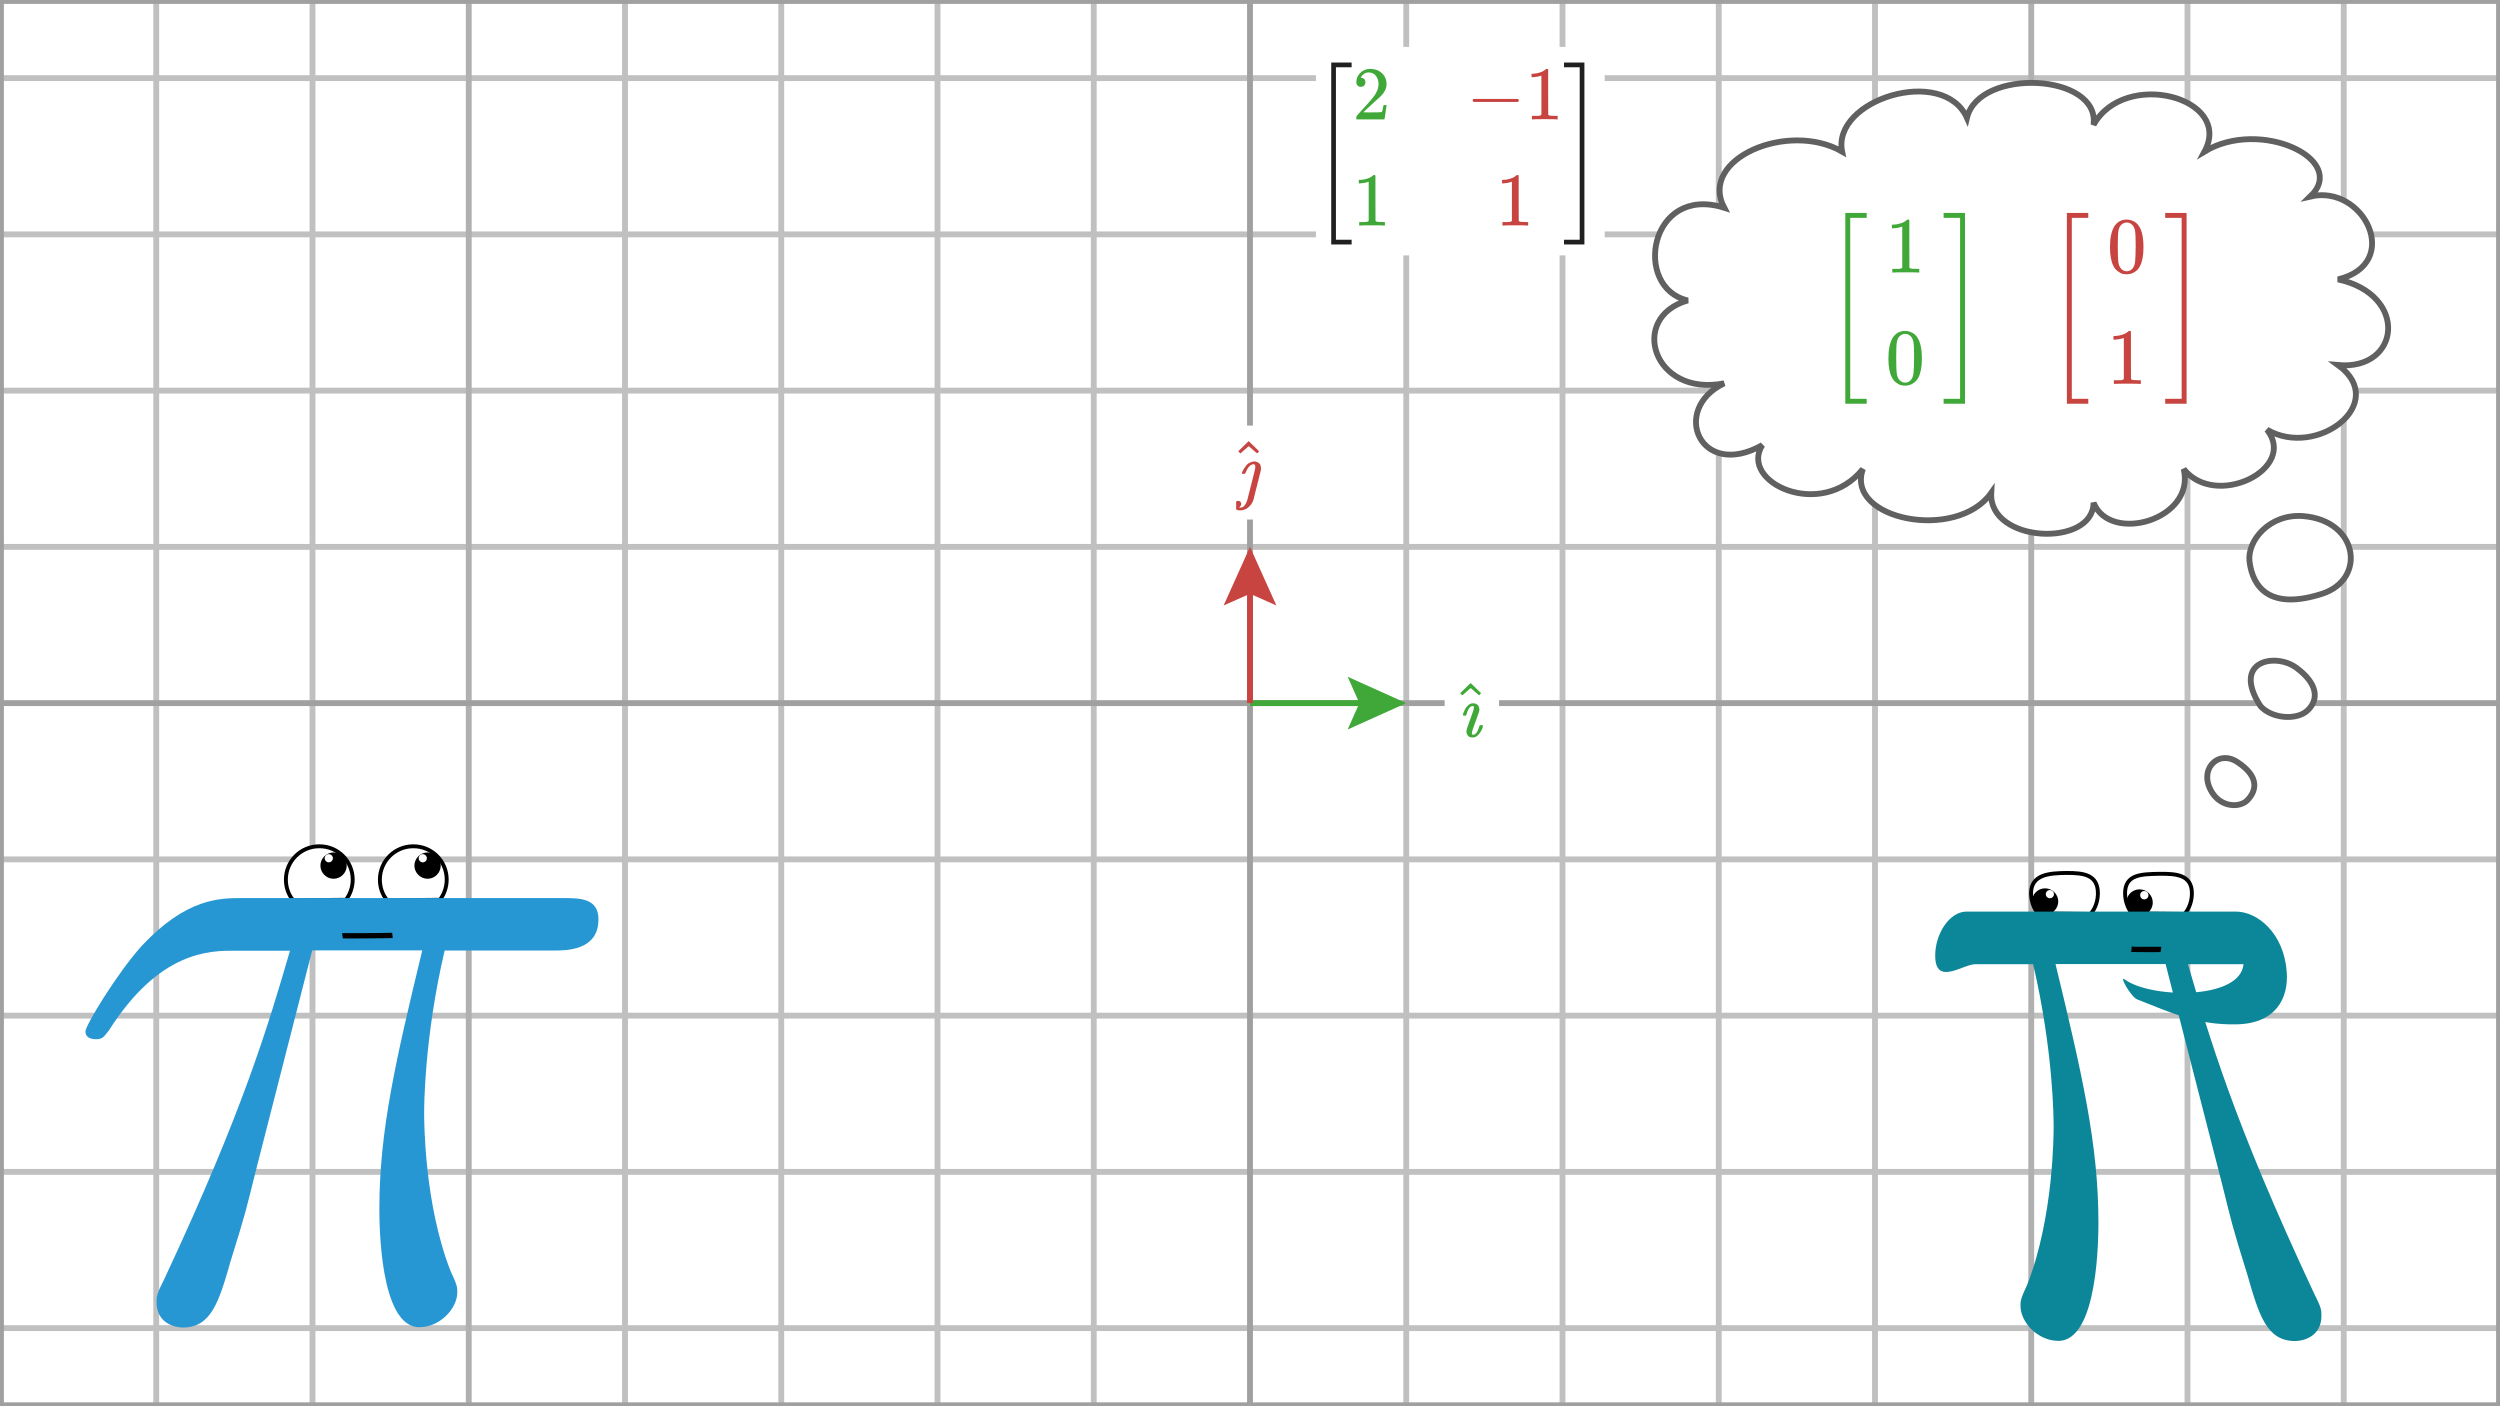 <svg width="640" height="360" viewBox="0 0 640 360" fill="none" xmlns="http://www.w3.org/2000/svg">
<rect x="0" y="0" width="640" height="360" fill="#333333" stroke="none"/>
<g clip-path="url(#clip0_1354_9601)">
<path d="M640 0H0V360H640V0Z" fill="white"/>
<g clip-path="url(#clip1_1354_9601)">
<path d="M0 20H640" stroke="#C0C0C0" stroke-width="1.5"/>
<path d="M0 60H640" stroke="#C0C0C0" stroke-width="1.5"/>
<path d="M0 100H640" stroke="#C0C0C0" stroke-width="1.5"/>
<path d="M0 140H640" stroke="#C0C0C0" stroke-width="1.5"/>
<path d="M0 220H640" stroke="#C0C0C0" stroke-width="1.5"/>
<path d="M0 260H640" stroke="#C0C0C0" stroke-width="1.5"/>
<path d="M0 300H640" stroke="#C0C0C0" stroke-width="1.5"/>
<path d="M0 340H640" stroke="#C0C0C0" stroke-width="1.5"/>
<path d="M0 0V360" stroke="#C0C0C0" stroke-width="1.5"/>
<path d="M40 0V360" stroke="#C0C0C0" stroke-width="1.5"/>
<path d="M80 0V360" stroke="#C0C0C0" stroke-width="1.5"/>
<path d="M160 0V360" stroke="#C0C0C0" stroke-width="1.5"/>
<path d="M200 0V360" stroke="#C0C0C0" stroke-width="1.5"/>
<path d="M240 0V360" stroke="#C0C0C0" stroke-width="1.5"/>
<path d="M280 0V360" stroke="#C0C0C0" stroke-width="1.5"/>
<path d="M360 0V360" stroke="#C0C0C0" stroke-width="1.5"/>
<path d="M400 0V360" stroke="#C0C0C0" stroke-width="1.5"/>
<path d="M440 0V360" stroke="#C0C0C0" stroke-width="1.5"/>
<path d="M480 0V360" stroke="#C0C0C0" stroke-width="1.5"/>
<path d="M560 0V360" stroke="#C0C0C0" stroke-width="1.5"/>
<path d="M600 0V360" stroke="#C0C0C0" stroke-width="1.5"/>
<path d="M640 0V360" stroke="#C0C0C0" stroke-width="1.5"/>
<path d="M120 0V360" stroke="#B0B0B0" stroke-width="1.5"/>
<path d="M520 0V360" stroke="#B0B0B0" stroke-width="1.5"/>
<path d="M0 180H640" stroke="#A0A0A0" stroke-width="1.5"/>
<path d="M320 0V360" stroke="#A0A0A0" stroke-width="1.5"/>
</g>
<path d="M345 173.25L360 180L345 186.75L348 180L345 173.25Z" fill="#40A839"/>
<path d="M320 180H356" stroke="#40A839" stroke-width="1.5"/>
<path d="M313.25 155L320 140L326.75 155L320 152L313.25 155Z" fill="#C74440"/>
<path d="M320 180V144" stroke="#C74440" stroke-width="1.5"/>
<path d="M640 0H0V360H640V0Z" stroke="#A0A0A0" stroke-width="2"/>
<path d="M410.804 12.011H336.877V65.378H410.804V12.011Z" fill="white"/>
<g clip-path="url(#clip2_1354_9601)">
<path d="M340.795 62.579V16.011H346.016V17.214H341.998V61.375H346.016V62.579H340.795Z" fill="#202020"/>
<path d="M348.365 22.232C348.016 22.232 347.737 22.116 347.53 21.883C347.323 21.65 347.22 21.365 347.22 21.029C347.22 20.11 347.563 19.314 348.249 18.641C348.934 17.968 349.788 17.632 350.811 17.632C351.988 17.632 352.972 17.994 353.761 18.719C354.551 19.443 354.952 20.382 354.965 21.533C354.965 22.09 354.835 22.62 354.577 23.125C354.318 23.63 354.007 24.07 353.645 24.445C353.283 24.82 352.765 25.299 352.092 25.881C351.626 26.283 350.979 26.878 350.151 27.667L349.006 28.754L350.481 28.774C352.513 28.774 353.593 28.741 353.723 28.677C353.813 28.651 353.968 28.075 354.188 26.949V26.891H354.965V26.949C354.952 26.988 354.868 27.577 354.712 28.715C354.557 29.854 354.46 30.45 354.421 30.501V30.56H347.22V30.191V29.958C347.22 29.867 347.259 29.77 347.336 29.667C347.414 29.563 347.608 29.337 347.919 28.987C348.294 28.573 348.617 28.211 348.889 27.9C349.006 27.771 349.226 27.531 349.549 27.182C349.873 26.833 350.093 26.593 350.209 26.464C350.326 26.334 350.513 26.121 350.772 25.823C351.031 25.526 351.212 25.306 351.316 25.163C351.419 25.021 351.568 24.827 351.762 24.581C351.956 24.335 352.092 24.128 352.17 23.96C352.247 23.791 352.344 23.604 352.461 23.397C352.577 23.19 352.661 22.983 352.713 22.776C352.765 22.569 352.81 22.375 352.849 22.193C352.888 22.012 352.907 21.799 352.907 21.553C352.907 20.738 352.687 20.032 352.247 19.437C351.807 18.842 351.18 18.544 350.364 18.544C349.937 18.544 349.562 18.654 349.239 18.874C348.915 19.094 348.689 19.308 348.559 19.515C348.43 19.722 348.365 19.845 348.365 19.883C348.365 19.896 348.397 19.903 348.462 19.903C348.695 19.903 348.934 19.993 349.18 20.174C349.426 20.356 349.549 20.653 349.549 21.067C349.549 21.391 349.446 21.663 349.239 21.883C349.031 22.103 348.74 22.219 348.365 22.232Z" fill="#40A839"/>
<path d="M376.997 25.959C376.997 25.959 376.997 25.875 376.997 25.707C376.997 25.539 377.087 25.409 377.268 25.319H388.546C388.741 25.422 388.838 25.552 388.838 25.707C388.838 25.862 388.741 25.992 388.546 26.095H377.268C377.087 26.005 376.997 25.875 376.997 25.707V25.959Z" fill="#C74440"/>
<path d="M394.603 19.34L394.35 19.437C394.169 19.502 393.91 19.566 393.574 19.631C393.237 19.696 392.862 19.741 392.448 19.767H392.079V18.874H392.448C393.056 18.848 393.619 18.751 394.137 18.583C394.654 18.415 395.017 18.259 395.224 18.117C395.431 17.975 395.612 17.832 395.767 17.69C395.793 17.651 395.871 17.632 396 17.632C396.117 17.632 396.227 17.671 396.33 17.748V23.552L396.35 29.375C396.44 29.466 396.518 29.524 396.583 29.55C396.647 29.576 396.803 29.602 397.049 29.628C397.294 29.654 397.696 29.667 398.252 29.667H398.757V30.56H398.543C398.271 30.521 397.243 30.501 395.457 30.501C393.697 30.501 392.681 30.521 392.409 30.56H392.176V29.667H392.681C392.966 29.667 393.212 29.667 393.419 29.667C393.626 29.667 393.787 29.66 393.904 29.647C394.02 29.634 394.124 29.615 394.214 29.589C394.305 29.563 394.357 29.55 394.37 29.55C394.383 29.55 394.422 29.518 394.486 29.453C394.551 29.388 394.59 29.363 394.603 29.375V19.34Z" fill="#C74440"/>
<path d="M350.384 46.516L350.131 46.613C349.95 46.677 349.691 46.742 349.355 46.807C349.019 46.871 348.643 46.917 348.229 46.943H347.86V46.05H348.229C348.837 46.024 349.4 45.927 349.918 45.759C350.436 45.59 350.798 45.435 351.005 45.293C351.212 45.15 351.393 45.008 351.548 44.866C351.574 44.827 351.652 44.807 351.781 44.807C351.898 44.807 352.008 44.846 352.111 44.924V50.728L352.131 56.551C352.221 56.642 352.299 56.7 352.364 56.726C352.428 56.752 352.584 56.778 352.83 56.804C353.075 56.83 353.477 56.842 354.033 56.842H354.538V57.735H354.324C354.053 57.697 353.024 57.677 351.238 57.677C349.478 57.677 348.462 57.697 348.19 57.735H347.957V56.842H348.462C348.747 56.842 348.993 56.842 349.2 56.842C349.407 56.842 349.569 56.836 349.685 56.823C349.801 56.81 349.905 56.791 349.996 56.765C350.086 56.739 350.138 56.726 350.151 56.726C350.164 56.726 350.203 56.694 350.267 56.629C350.332 56.564 350.371 56.538 350.384 56.551V46.516Z" fill="#40A839"/>
<path d="M387.052 46.516L386.799 46.613C386.618 46.677 386.359 46.742 386.023 46.807C385.686 46.871 385.311 46.917 384.897 46.943H384.528V46.05H384.897C385.505 46.024 386.068 45.927 386.586 45.759C387.103 45.59 387.466 45.435 387.673 45.293C387.88 45.15 388.061 45.008 388.216 44.866C388.242 44.827 388.32 44.807 388.449 44.807C388.566 44.807 388.676 44.846 388.779 44.924V50.728L388.799 56.551C388.889 56.642 388.967 56.7 389.032 56.726C389.096 56.752 389.252 56.778 389.498 56.804C389.743 56.83 390.145 56.842 390.701 56.842H391.206V57.735H390.992C390.72 57.697 389.692 57.677 387.906 57.677C386.146 57.677 385.13 57.697 384.858 57.735H384.625V56.842H385.13C385.415 56.842 385.661 56.842 385.868 56.842C386.075 56.842 386.236 56.836 386.353 56.823C386.469 56.81 386.573 56.791 386.663 56.765C386.754 56.739 386.806 56.726 386.819 56.726C386.832 56.726 386.871 56.694 386.935 56.629C387 56.564 387.039 56.538 387.052 56.551V46.516Z" fill="#C74440"/>
<path d="M400.387 17.214V16.011H405.609V62.579H400.387V61.375H404.405V17.214H400.387Z" fill="#202020"/>
</g>
<path d="M383.754 170.88H369.833V191.073H383.754V170.88Z" fill="white"/>
<g clip-path="url(#clip3_1354_9601)">
<path d="M374.495 183.036C374.495 182.972 374.54 182.803 374.63 182.532C374.721 182.26 374.857 181.943 375.038 181.581C375.219 181.219 375.471 180.889 375.795 180.591C376.118 180.294 376.468 180.112 376.843 180.048H377.192C377.632 180.048 377.994 180.19 378.279 180.475C378.563 180.759 378.712 181.16 378.725 181.678C378.712 181.924 378.686 182.098 378.647 182.202C378.609 182.305 378.324 183.094 377.794 184.569C377.121 186.329 376.784 187.377 376.784 187.713C376.784 187.972 376.888 188.101 377.095 188.101C377.341 188.101 377.587 187.991 377.832 187.771C378.169 187.409 378.46 186.807 378.706 185.967C378.744 185.811 378.777 185.721 378.803 185.695C378.829 185.669 378.919 185.65 379.074 185.637H379.191C379.32 185.637 379.404 185.637 379.443 185.637C379.482 185.637 379.527 185.656 379.579 185.695C379.631 185.734 379.65 185.779 379.637 185.831C379.637 185.96 379.572 186.206 379.443 186.568C379.314 186.93 379.068 187.344 378.706 187.81C378.343 188.276 377.929 188.593 377.464 188.761C377.36 188.787 377.205 188.8 376.998 188.8C376.429 188.8 376.021 188.638 375.775 188.315C375.53 187.991 375.407 187.629 375.407 187.228C375.407 186.879 375.724 185.87 376.358 184.201C376.991 182.532 377.315 181.516 377.328 181.154C377.328 180.999 377.308 180.895 377.27 180.843C377.231 180.792 377.134 180.759 376.979 180.746C376.616 180.772 376.312 180.973 376.066 181.348C375.821 181.723 375.64 182.124 375.523 182.551C375.407 182.978 375.329 183.191 375.29 183.191C375.277 183.204 375.154 183.211 374.921 183.211H374.611C374.533 183.133 374.495 183.075 374.495 183.036Z" fill="#40A839"/>
<path d="M373.819 177.447L376.478 174.847L376.633 175.002C378.315 176.607 379.156 177.422 379.156 177.447L378.651 178.01C378.625 177.997 378.25 177.674 377.526 177.04L376.497 176.147L375.43 177.059C375.262 177.202 375.094 177.35 374.925 177.506C374.757 177.661 374.621 177.784 374.518 177.874L374.363 177.991C374.337 178.017 374.24 177.926 374.072 177.719L373.819 177.447Z" fill="#40A839"/>
</g>
<path d="M326.912 108.954H311.825V132.997H326.912V108.954Z" fill="white"/>
<g clip-path="url(#clip4_1354_9601)">
<path d="M317.912 121.188C317.912 121.188 317.912 121.168 317.912 121.13C317.912 121.091 317.951 120.974 318.028 120.78C318.106 120.586 318.236 120.34 318.417 120.043C318.598 119.745 318.805 119.448 319.038 119.15C319.271 118.852 319.575 118.613 319.95 118.432C320.325 118.251 320.713 118.147 321.114 118.121C321.541 118.147 321.93 118.29 322.279 118.548C322.628 118.807 322.803 119.26 322.803 119.907V120.256L321.852 124.099C321.71 124.643 321.548 125.27 321.367 125.982C321.186 126.693 321.056 127.224 320.979 127.573C320.901 127.923 320.849 128.104 320.823 128.117C320.603 128.764 320.196 129.346 319.601 129.863C319.005 130.381 318.307 130.646 317.504 130.659C316.909 130.659 316.463 130.51 316.165 130.213C315.945 129.993 315.835 129.728 315.835 129.417C315.835 129.055 315.952 128.77 316.185 128.563C316.418 128.356 316.683 128.246 316.98 128.233C317.252 128.233 317.446 128.311 317.563 128.466C317.679 128.621 317.744 128.77 317.757 128.912C317.757 129.326 317.576 129.663 317.213 129.922L317.31 129.941H317.602H317.621C318.294 129.941 318.844 129.339 319.271 128.136C319.309 128.02 319.652 126.674 320.299 124.099C320.946 121.524 321.289 120.146 321.328 119.965C321.341 119.888 321.347 119.739 321.347 119.519C321.347 119.364 321.341 119.247 321.328 119.169C321.315 119.092 321.276 119.021 321.211 118.956C321.147 118.891 321.05 118.852 320.92 118.839C320.584 118.839 320.228 119.014 319.853 119.364C319.62 119.596 319.426 119.862 319.271 120.159C319.115 120.457 318.992 120.709 318.902 120.916C318.811 121.123 318.753 121.24 318.727 121.266C318.701 121.291 318.578 121.304 318.358 121.304H318.028C317.951 121.227 317.912 121.168 317.912 121.13V121.188Z" fill="#C74440"/>
<path d="M317 115.521L319.659 112.92L319.814 113.075C321.496 114.68 322.337 115.495 322.337 115.521L321.833 116.083C321.807 116.071 321.431 115.747 320.707 115.113L319.678 114.22L318.611 115.132C318.443 115.275 318.274 115.424 318.106 115.579C317.938 115.734 317.802 115.857 317.699 115.948L317.543 116.064C317.517 116.09 317.42 115.999 317.252 115.792L317 115.521Z" fill="#C74440"/>
</g>
<path d="M545.854 233.844L545.746 233.843L545.68 233.755C544.647 232.362 544.019 230.566 544.019 228.681C544.019 227.503 544.266 226.59 544.73 225.89C545.194 225.188 545.863 224.719 546.668 224.403C548.26 223.779 550.439 223.737 552.765 223.694H552.767C554.88 223.672 556.96 223.712 558.513 224.356C559.296 224.681 559.955 225.162 560.415 225.873C560.875 226.583 561.125 227.502 561.125 228.681C561.125 230.608 560.498 232.497 559.324 233.897L559.257 233.976L559.154 233.975L545.854 233.844Z" fill="white" stroke="black"/>
<path d="M521.792 233.844L521.683 233.843L521.618 233.755C520.584 232.362 519.956 230.567 519.956 228.681C519.956 227.497 520.239 226.567 520.751 225.844C521.263 225.121 521.991 224.623 522.85 224.278C524.557 223.594 526.829 223.497 529.098 223.475H529.1C531.215 223.475 533.201 223.57 534.658 224.268C535.394 224.62 536 225.128 536.42 225.855C536.839 226.58 537.062 227.506 537.062 228.681C537.062 230.608 536.436 232.497 535.261 233.897L535.195 233.976L535.092 233.975L521.792 233.844Z" fill="white" stroke="black"/>
<path d="M549.006 228.112C549.663 228.156 550.144 228.769 549.969 229.469C549.881 229.819 549.575 230.125 549.225 230.212C548.438 230.431 547.737 229.731 547.912 228.9C548 228.506 548.306 228.2 548.7 228.112C548.788 228.112 548.875 228.112 549.006 228.112L547.737 227.675C545.637 227.675 544.019 229.556 544.412 231.744C544.675 233.056 545.725 234.106 547.037 234.369C549.181 234.806 551.106 233.144 551.106 231.044C551.106 229.162 549.575 227.675 547.737 227.675" fill="black"/>
<path d="M524.813 227.85C525.382 227.894 525.819 228.331 525.819 228.9C525.819 229.469 525.338 229.95 524.769 229.95C524.2 229.95 523.719 229.469 523.719 228.9C523.719 228.331 524.2 227.85 524.769 227.85H524.813L523.544 227.413C521.663 227.413 520.175 228.944 520.175 230.781C520.175 232.619 521.707 234.15 523.544 234.15C525.382 234.15 526.913 232.619 526.913 230.781C526.913 228.944 525.382 227.413 523.544 227.413" fill="black"/>
<path d="M554.388 246.794H526.213C532.95 274.706 537.194 292.906 537.194 312.856C537.194 316.356 537.194 343.262 526.957 343.262C521.707 343.262 517.244 338.537 517.244 334.294C517.244 333.069 517.244 332.544 518.994 328.825C525.732 311.631 525.732 290.194 525.732 288.444C525.732 286.956 525.732 269.237 520.482 246.837H505.694C502.457 246.837 495.413 252.569 495.413 244.606C495.413 239.137 499 233.362 503.463 233.362H572.325C578.057 233.362 584.707 239.006 585.407 248.85C585.888 255.544 582.65 262.062 572.457 262.237C562.569 262.412 556.225 259.437 547.125 255.85C545.507 255.194 542.357 249.594 543.932 250.731C550.538 255.631 573.507 256.069 574.338 246.837H560.119C565.588 265.519 571.844 287.219 592.275 330.837C594.288 334.819 594.288 335.344 594.288 336.831C594.288 342.081 589.782 343.306 587.55 343.306C580.332 343.306 578.319 336.831 575.344 326.375C571.363 313.644 571.363 313.162 568.869 303.187L554.388 246.794Z" fill="#0C8699"/>
<path d="M553.119 243.731C550.713 243.731 552.288 243.775 547.213 243.731C542.706 243.688 547.038 243.688 545.594 243.644L545.725 242.288C547.344 242.331 544.544 242.375 546.906 242.375C548.613 242.375 550.625 242.375 553.294 242.375" fill="black"/>
<path d="M471.577 38.801C457.815 30.891 434.731 40.599 441.39 53.184C422.212 47.143 417.862 73.679 432.067 76.915C416.796 81.23 423.189 101.726 441.39 98.13C427.539 104.746 435.175 122.94 451.156 113.951C445.119 123.444 466.25 133.368 476.904 120.064C472.287 133.008 500.876 138.761 509.755 126.176C509.044 139.121 535.946 140.199 535.946 128.693C540.208 139.336 562.138 133.008 559.031 120.064C567.199 130.419 588.33 120.064 580.339 109.996C593.124 117.475 611.858 103.164 598.54 93.456C614.522 94.894 616.741 75.477 598.54 71.522C615.232 67.495 605.199 47.071 591.437 50.307C601.381 40.815 578.563 30.172 564.358 38.801C571.816 24.994 543.937 17.587 535.946 31.97C537.722 18.738 506.647 17.227 503.54 30.172C497.502 16.652 468.913 25.497 471.577 38.801Z" fill="white" stroke="#606060" stroke-width="1.5"/>
<path d="M587.896 170.968C582.516 166.979 571.187 169.151 578.663 180.744C581.491 183.956 588.023 184.564 590.853 181.762C593.683 178.96 593.276 174.957 587.896 170.968Z" fill="white" stroke="#606060" stroke-width="1.5"/>
<path d="M594.441 152.011C605.849 148.331 603.81 133.269 589.642 132.125C580.964 131.424 575.222 138.49 575.877 143.761C576.697 150.35 581.088 156.318 594.441 152.011Z" fill="white" stroke="#606060" stroke-width="1.5"/>
<path d="M572.703 195.041C567.687 191.761 562.47 197.286 566.477 203.156C568.932 206.751 573.484 206.764 575.328 204.853C577.633 202.463 578.574 198.88 572.703 195.041Z" fill="white" stroke="#606060" stroke-width="1.5"/>
<rect x="520.092" y="50.499" width="48.725" height="56.87" fill="white"/>
<g clip-path="url(#clip5_1354_9601)">
<path d="M529.122 103.359V54.509H534.599V55.772H530.384V102.096H534.599V103.359H529.122Z" fill="#C74440"/>
<path d="M541.319 57.859C542.079 56.759 543.118 56.209 544.434 56.209C545.086 56.209 545.738 56.386 546.389 56.739C547.041 57.092 547.57 57.716 547.977 58.612C548.48 59.739 548.731 61.286 548.731 63.255C548.731 65.359 548.439 66.968 547.855 68.081C547.584 68.651 547.21 69.106 546.735 69.445C546.26 69.784 545.846 69.995 545.493 70.076C545.14 70.158 544.794 70.205 544.455 70.219C544.102 70.219 543.749 70.178 543.396 70.097C543.043 70.015 542.629 69.798 542.154 69.445C541.679 69.092 541.305 68.637 541.034 68.081C540.45 66.968 540.158 65.359 540.158 63.255C540.158 60.893 540.545 59.094 541.319 57.859ZM545.9 57.614C545.493 57.18 545.011 56.963 544.455 56.963C543.885 56.963 543.396 57.18 542.989 57.614C542.649 57.967 542.425 58.456 542.317 59.081C542.208 59.705 542.154 61.008 542.154 62.99C542.154 65.135 542.208 66.547 542.317 67.225C542.425 67.904 542.67 68.44 543.05 68.834C543.43 69.241 543.898 69.445 544.455 69.445C544.998 69.445 545.459 69.241 545.839 68.834C546.233 68.427 546.477 67.857 546.572 67.124C546.667 66.391 546.722 65.013 546.735 62.99C546.735 61.022 546.681 59.725 546.572 59.101C546.464 58.476 546.24 57.981 545.9 57.614Z" fill="#C74440"/>
<path d="M543.701 86.509L543.437 86.611C543.246 86.678 542.975 86.746 542.622 86.814C542.269 86.882 541.875 86.93 541.441 86.957H541.054V86.02H541.441C542.079 85.993 542.67 85.891 543.213 85.715C543.756 85.538 544.136 85.375 544.353 85.226C544.57 85.077 544.76 84.927 544.923 84.778C544.95 84.737 545.032 84.717 545.167 84.717C545.29 84.717 545.405 84.758 545.514 84.839V90.927L545.534 97.036C545.629 97.131 545.71 97.192 545.778 97.219C545.846 97.247 546.009 97.274 546.267 97.301C546.525 97.328 546.946 97.342 547.529 97.342H548.059V98.278H547.835C547.55 98.238 546.471 98.217 544.597 98.217C542.751 98.217 541.685 98.238 541.4 98.278H541.156V97.342H541.685C541.984 97.342 542.242 97.342 542.459 97.342C542.676 97.342 542.846 97.335 542.968 97.321C543.09 97.308 543.199 97.287 543.294 97.26C543.389 97.233 543.443 97.219 543.457 97.219C543.47 97.219 543.511 97.186 543.579 97.118C543.647 97.05 543.688 97.023 543.701 97.036V86.509Z" fill="#C74440"/>
<path d="M554.29 55.772V54.509H559.767V103.359H554.29V102.096H558.505V55.772H554.29Z" fill="#C74440"/>
</g>
<path d="M88.458 230.344L88.567 230.342L88.632 230.255C89.665 228.862 90.294 227.066 90.294 225.181C90.294 220.468 86.478 216.605 81.718 216.65C77.004 216.65 73.188 220.467 73.188 225.181C73.188 227.107 73.814 228.996 74.989 230.396L75.055 230.476L75.158 230.475L88.458 230.344Z" fill="white" stroke="black"/>
<path d="M112.521 230.344L112.629 230.342L112.695 230.255C113.728 228.862 114.356 227.066 114.356 225.181C114.356 220.468 110.541 216.605 105.78 216.65C101.066 216.65 97.25 220.467 97.25 225.181C97.25 227.107 97.877 228.996 99.051 230.396L99.118 230.476L99.221 230.475L112.521 230.344Z" fill="white" stroke="black"/>
<path d="M84.125 218.663C83.556 218.706 83.119 219.144 83.119 219.713C83.119 220.281 83.6 220.763 84.169 220.763C84.737 220.763 85.219 220.281 85.219 219.713C85.219 219.144 84.737 218.663 84.169 218.663H84.125L85.394 218.225C87.275 218.225 88.763 219.756 88.763 221.594C88.763 223.431 87.231 224.963 85.394 224.963C83.556 224.963 82.025 223.431 82.025 221.594C82.025 219.756 83.556 218.225 85.394 218.225" fill="black"/>
<path d="M108.188 218.663C107.619 218.706 107.181 219.144 107.181 219.713C107.181 220.281 107.663 220.763 108.231 220.763C108.8 220.763 109.281 220.281 109.281 219.713C109.281 219.144 108.8 218.663 108.231 218.663H108.188L109.456 218.225C111.338 218.225 112.825 219.756 112.825 221.594C112.825 223.431 111.294 224.963 109.456 224.963C107.619 224.963 106.088 223.431 106.088 221.594C106.088 219.756 107.619 218.225 109.456 218.225" fill="black"/>
<path d="M79.925 243.294H108.1C101.363 271.206 97.119 289.406 97.119 309.356C97.119 312.856 97.119 339.762 107.356 339.762C112.606 339.762 117.069 335.037 117.069 330.794C117.069 329.569 117.069 329.044 115.319 325.325C108.581 308.131 108.581 286.694 108.581 284.944C108.581 283.456 108.581 265.737 113.831 243.337H141.744C144.981 243.337 153.206 243.337 153.206 235.375C153.206 229.906 148.481 229.906 143.975 229.906H61.987C56.256 229.906 47.769 229.906 36.306 242.112C29.831 249.331 21.869 262.544 21.869 264.031C21.869 265.519 23.094 266.044 24.625 266.044C26.375 266.044 26.637 265.3 27.863 263.812C40.812 243.381 53.763 243.381 60.019 243.381H74.237C68.769 262.062 62.513 283.762 42.081 327.381C40.069 331.362 40.069 331.887 40.069 333.375C40.069 338.625 44.575 339.85 46.806 339.85C54.025 339.85 56.038 333.375 59.013 322.919C62.994 310.188 62.994 309.706 65.487 299.731L79.925 243.294Z" fill="#2797D3"/>
<path d="M87.756 240.231C90.162 240.231 88.588 240.275 93.662 240.231C98.169 240.188 99.088 240.188 100.531 240.144L100.4 238.788C98.781 238.831 96.331 238.875 93.969 238.875C92.263 238.875 90.25 238.875 87.581 238.875" fill="black"/>
<rect x="463.367" y="50.499" width="48.725" height="56.87" fill="white"/>
<g clip-path="url(#clip6_1354_9601)">
<path d="M472.397 103.359V54.509H477.874V55.772H473.659V102.096H477.874V103.359H472.397Z" fill="#40A839"/>
<path d="M486.976 58.002L486.712 58.103C486.522 58.171 486.25 58.239 485.897 58.307C485.544 58.375 485.15 58.422 484.716 58.449H484.329V57.513H484.716C485.354 57.486 485.945 57.384 486.488 57.207C487.031 57.031 487.411 56.868 487.628 56.719C487.845 56.569 488.035 56.42 488.198 56.271C488.225 56.23 488.307 56.21 488.442 56.21C488.565 56.21 488.68 56.25 488.789 56.332V62.42L488.809 68.529C488.904 68.624 488.985 68.685 489.053 68.712C489.121 68.739 489.284 68.766 489.542 68.794C489.8 68.821 490.221 68.834 490.804 68.834H491.334V69.771H491.11C490.825 69.73 489.746 69.71 487.872 69.71C486.026 69.71 484.96 69.73 484.675 69.771H484.431V68.834H484.96C485.259 68.834 485.517 68.834 485.734 68.834C485.951 68.834 486.121 68.828 486.243 68.814C486.365 68.8 486.474 68.78 486.569 68.753C486.664 68.726 486.718 68.712 486.732 68.712C486.746 68.712 486.786 68.678 486.854 68.61C486.922 68.543 486.963 68.515 486.976 68.529V58.002Z" fill="#40A839"/>
<path d="M484.594 86.367C485.354 85.267 486.393 84.717 487.709 84.717C488.361 84.717 489.013 84.894 489.664 85.247C490.316 85.6 490.845 86.224 491.252 87.12C491.755 88.247 492.006 89.794 492.006 91.763C492.006 93.867 491.714 95.475 491.13 96.588C490.859 97.159 490.485 97.613 490.01 97.953C489.535 98.292 489.121 98.503 488.768 98.584C488.415 98.665 488.069 98.713 487.73 98.727C487.377 98.727 487.024 98.686 486.671 98.604C486.318 98.523 485.904 98.306 485.429 97.953C484.954 97.6 484.58 97.145 484.309 96.588C483.725 95.475 483.433 93.867 483.433 91.763C483.433 89.4 483.82 87.602 484.594 86.367ZM489.175 86.122C488.768 85.688 488.286 85.471 487.73 85.471C487.16 85.471 486.671 85.688 486.264 86.122C485.924 86.475 485.7 86.964 485.592 87.588C485.483 88.213 485.429 89.516 485.429 91.498C485.429 93.643 485.483 95.055 485.592 95.733C485.7 96.412 485.945 96.948 486.325 97.342C486.705 97.749 487.173 97.953 487.73 97.953C488.273 97.953 488.734 97.749 489.114 97.342C489.508 96.935 489.752 96.365 489.847 95.632C489.942 94.898 489.997 93.521 490.01 91.498C490.01 89.529 489.956 88.233 489.847 87.609C489.739 86.984 489.515 86.489 489.175 86.122Z" fill="#40A839"/>
<path d="M497.565 55.772V54.509H503.042V103.359H497.565V102.096H501.78V55.772H497.565Z" fill="#40A839"/>
</g>
</g>
<defs>
<clipPath id="clip0_1354_9601">
<rect width="640" height="360" fill="white"/>
</clipPath>
<clipPath id="clip1_1354_9601">
<rect width="640" height="360" fill="white"/>
</clipPath>
<clipPath id="clip2_1354_9601">
<rect width="74.423" height="46.589" fill="white" transform="translate(336 16)"/>
</clipPath>
<clipPath id="clip3_1354_9601">
<rect width="6.598" height="15.899" fill="white" transform="translate(373.039 172.904)"/>
</clipPath>
<clipPath id="clip4_1354_9601">
<rect width="6.444" height="19.683" fill="white" transform="translate(316.456 110.978)"/>
</clipPath>
<clipPath id="clip5_1354_9601">
<rect width="40.725" height="48.87" fill="white" transform="translate(524.092 54.499)"/>
</clipPath>
<clipPath id="clip6_1354_9601">
<rect width="40.725" height="48.87" fill="white" transform="translate(467.367 54.499)"/>
</clipPath>
</defs>
</svg>
